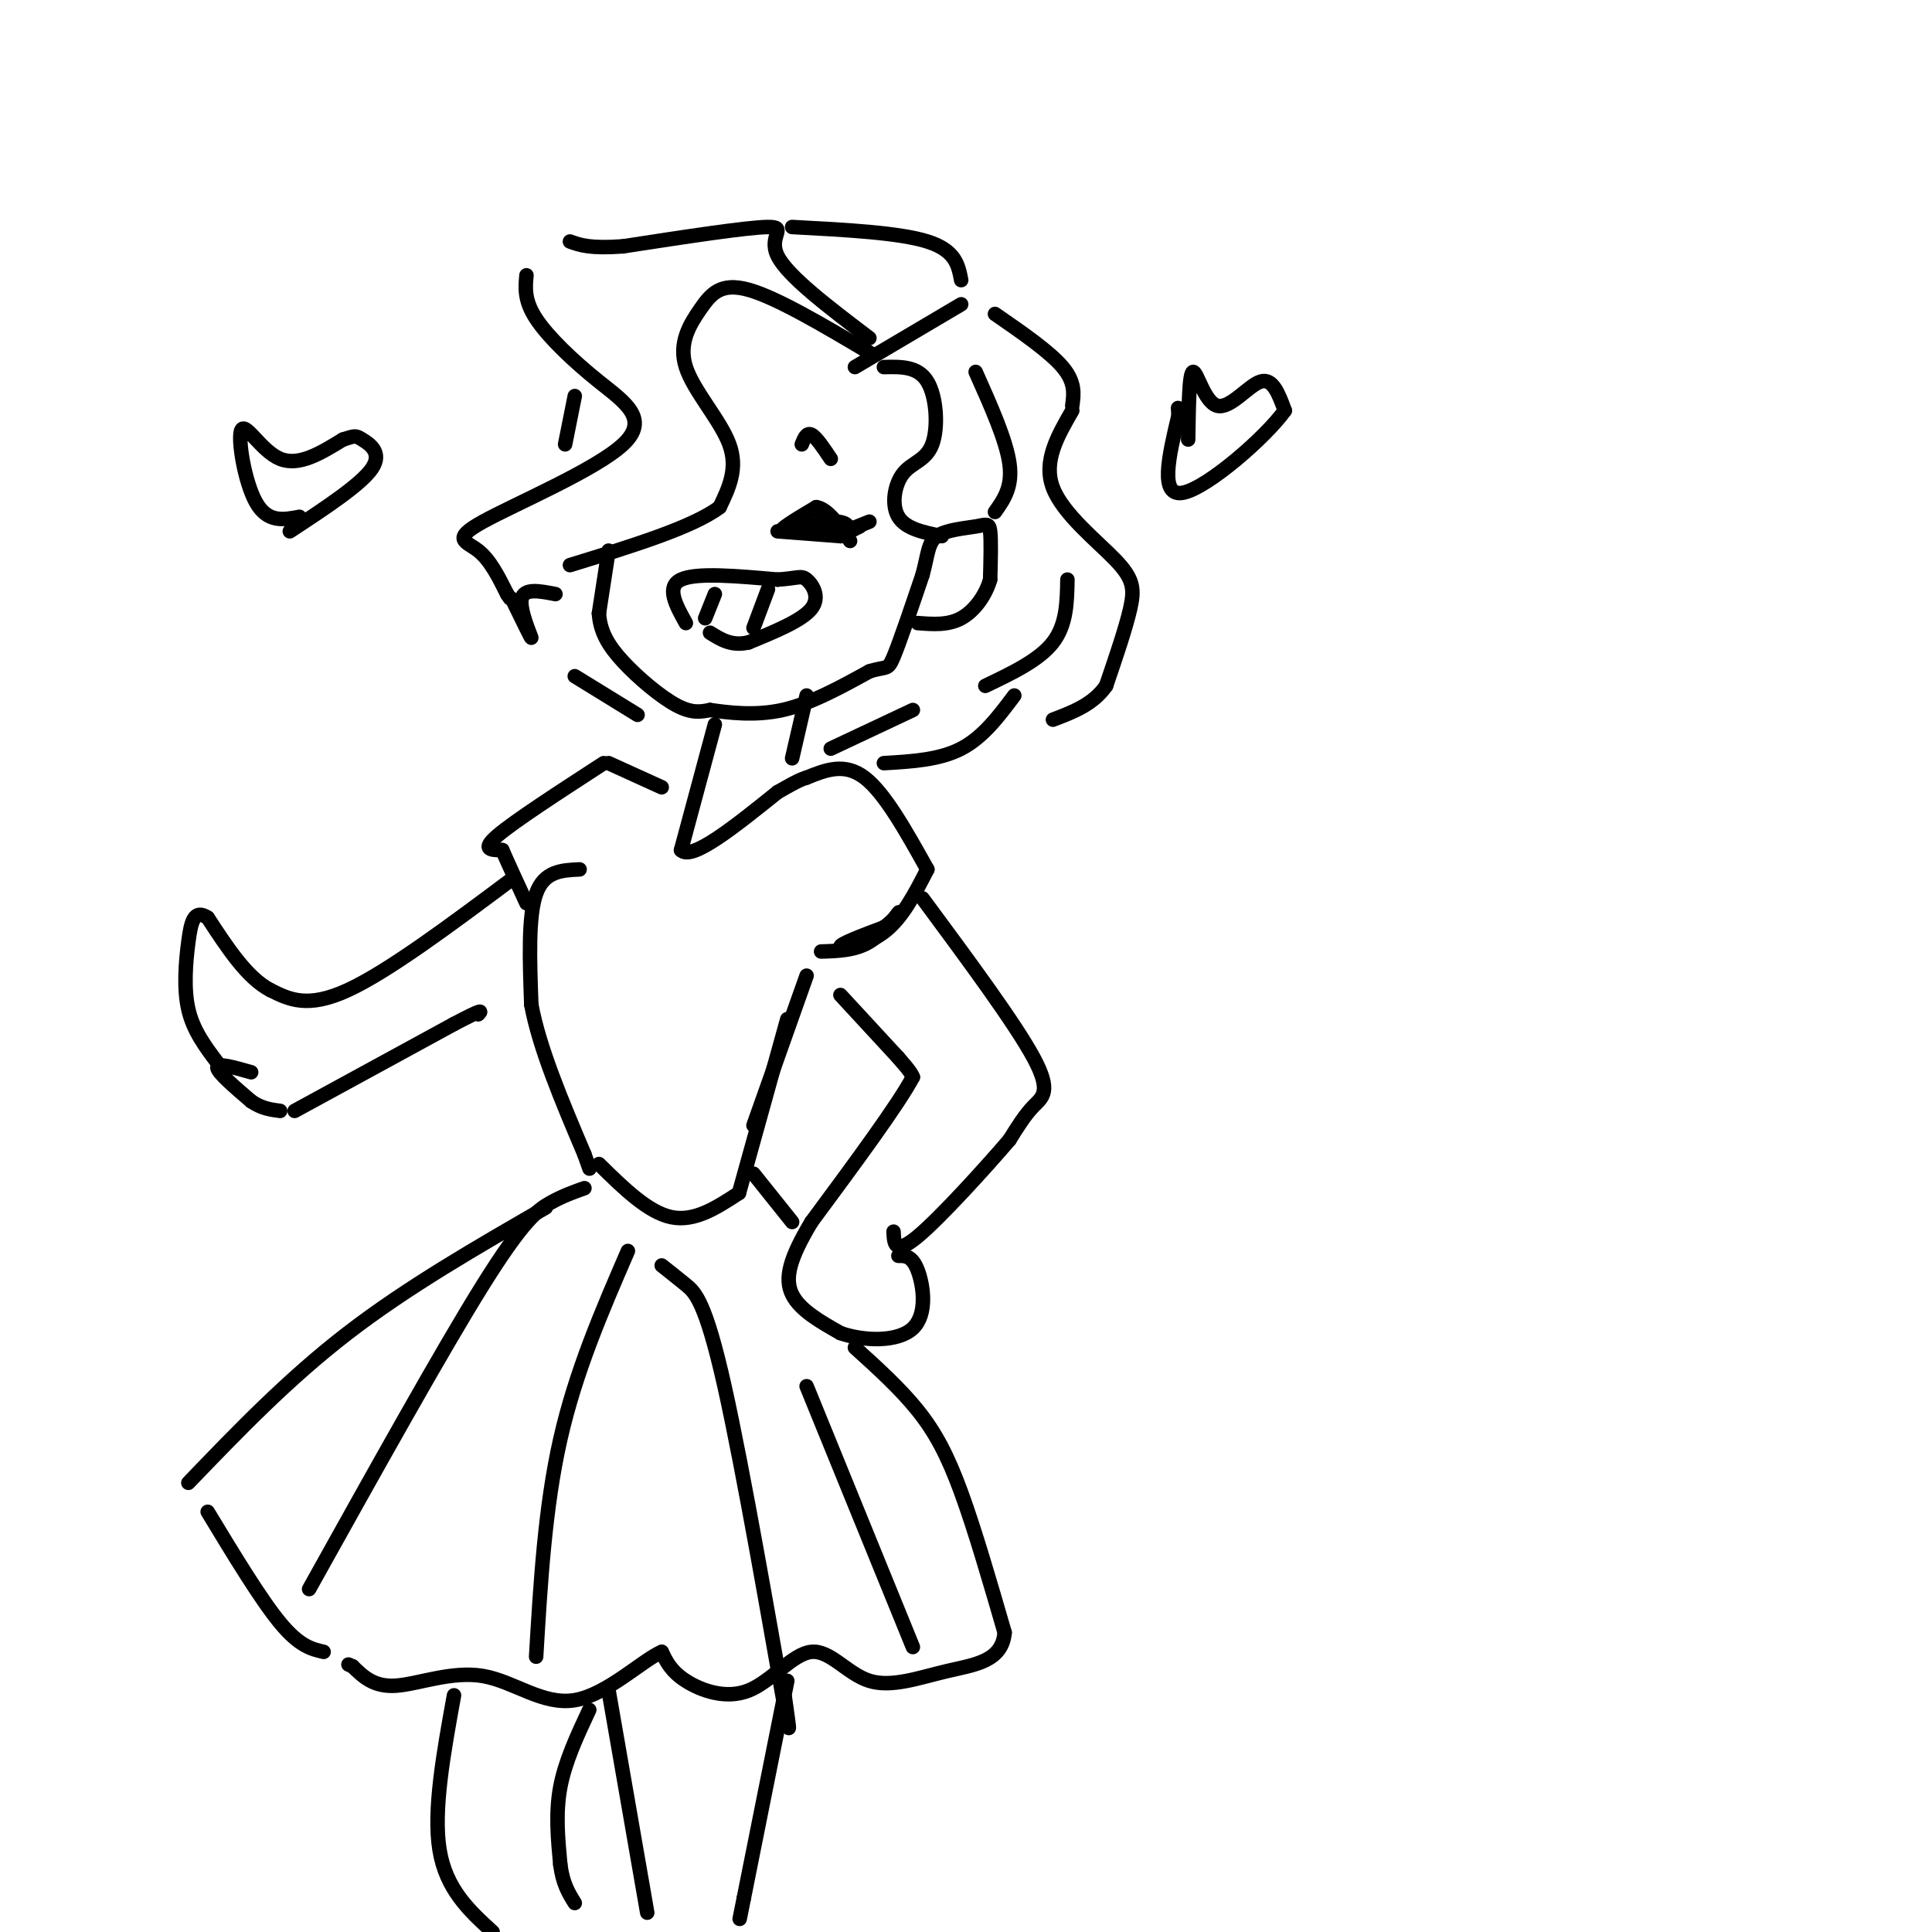 <svg viewBox='0 0 400 400' version='1.1' xmlns='http://www.w3.org/2000/svg' xmlns:xlink='http://www.w3.org/1999/xlink'><g fill='none' stroke='rgb(0,0,0)' stroke-width='3' stroke-linecap='round' stroke-linejoin='round'><path d='M180,73c-9.600,-5.691 -19.199,-11.381 -25,-13c-5.801,-1.619 -7.802,0.834 -10,4c-2.198,3.166 -4.592,7.045 -3,12c1.592,4.955 7.169,10.987 9,16c1.831,5.013 -0.085,9.006 -2,13'/><path d='M149,105c-5.500,4.167 -18.250,8.083 -31,12'/><path d='M177,76c0.000,0.000 22.000,-13.000 22,-13'/><path d='M180,70c-8.467,-6.422 -16.933,-12.844 -19,-17c-2.067,-4.156 2.267,-6.044 -2,-6c-4.267,0.044 -17.133,2.022 -30,4'/><path d='M129,51c-6.833,0.500 -8.917,-0.250 -11,-1'/><path d='M109,57c-0.244,2.605 -0.489,5.210 2,9c2.489,3.790 7.711,8.764 13,13c5.289,4.236 10.644,7.733 5,13c-5.644,5.267 -22.289,12.303 -29,16c-6.711,3.697 -3.489,4.056 -1,6c2.489,1.944 4.244,5.472 6,9'/><path d='M105,123c1.000,1.500 0.500,0.750 0,0'/><path d='M106,124c2.067,4.244 4.133,8.489 4,8c-0.133,-0.489 -2.467,-5.711 -2,-8c0.467,-2.289 3.733,-1.644 7,-1'/><path d='M126,114c0.000,0.000 -2.000,13.000 -2,13'/><path d='M124,127c0.250,3.750 1.875,6.625 5,10c3.125,3.375 7.750,7.250 11,9c3.250,1.750 5.125,1.375 7,1'/><path d='M147,147c3.622,0.511 9.178,1.289 15,0c5.822,-1.289 11.911,-4.644 18,-8'/><path d='M180,139c3.644,-1.156 3.756,-0.044 5,-3c1.244,-2.956 3.622,-9.978 6,-17'/><path d='M191,119c1.171,-4.337 1.097,-6.678 3,-8c1.903,-1.322 5.781,-1.625 8,-2c2.219,-0.375 2.777,-0.821 3,1c0.223,1.821 0.112,5.911 0,10'/><path d='M205,120c-0.933,3.289 -3.267,6.511 -6,8c-2.733,1.489 -5.867,1.244 -9,1'/><path d='M164,110c0.000,0.000 0.100,0.100 0.1,0.1'/><path d='M161,110c0.000,0.000 13.000,1.000 13,1'/><path d='M174,111c2.524,-0.702 2.333,-2.958 -1,-3c-3.333,-0.042 -9.810,2.131 -11,2c-1.190,-0.131 2.905,-2.565 7,-5'/><path d='M169,105c2.333,0.333 4.667,3.667 7,7'/><path d='M170,107c0.000,0.000 5.000,3.000 5,3'/><path d='M175,110c0.000,0.000 5.000,-2.000 5,-2'/><path d='M178,109c0.000,0.000 -4.000,2.000 -4,2'/><path d='M166,92c0.500,-1.250 1.000,-2.500 2,-2c1.000,0.500 2.500,2.750 4,5'/><path d='M142,129c-2.083,-3.750 -4.167,-7.500 -1,-9c3.167,-1.500 11.583,-0.750 20,0'/><path d='M161,120c4.238,-0.274 4.833,-0.958 6,0c1.167,0.958 2.905,3.560 1,6c-1.905,2.440 -7.452,4.720 -13,7'/><path d='M155,133c-3.500,0.833 -5.750,-0.583 -8,-2'/><path d='M159,122c0.000,0.000 -3.000,8.000 -3,8'/><path d='M148,123c0.000,0.000 -2.000,5.000 -2,5'/><path d='M183,76c3.531,-0.088 7.062,-0.175 9,3c1.938,3.175 2.282,9.614 1,13c-1.282,3.386 -4.191,3.719 -6,6c-1.809,2.281 -2.517,6.509 -1,9c1.517,2.491 5.258,3.246 9,4'/><path d='M206,65c5.667,3.917 11.333,7.833 14,11c2.667,3.167 2.333,5.583 2,8'/><path d='M222,85c-3.042,5.268 -6.083,10.536 -4,16c2.083,5.464 9.292,11.125 13,15c3.708,3.875 3.917,5.964 3,10c-0.917,4.036 -2.958,10.018 -5,16'/><path d='M229,142c-2.667,3.833 -6.833,5.417 -11,7'/><path d='M199,58c-0.583,-3.083 -1.167,-6.167 -7,-8c-5.833,-1.833 -16.917,-2.417 -28,-3'/><path d='M119,82c0.000,0.000 -2.000,10.000 -2,10'/><path d='M167,144c0.000,0.000 -3.000,13.000 -3,13'/><path d='M148,150c0.000,0.000 -7.000,26.000 -7,26'/><path d='M141,176c2.167,2.333 11.083,-4.833 20,-12'/><path d='M161,164c4.333,-2.500 5.167,-2.750 6,-3'/><path d='M167,161c3.917,-1.583 7.833,-3.167 12,0c4.167,3.167 8.583,11.083 13,19'/><path d='M192,180c-2.600,5.067 -5.200,10.133 -9,13c-3.800,2.867 -8.800,3.533 -9,3c-0.200,-0.533 4.400,-2.267 9,-4'/><path d='M183,192c2.310,-1.631 3.583,-3.708 3,-3c-0.583,0.708 -3.024,4.202 -6,6c-2.976,1.798 -6.488,1.899 -10,2'/><path d='M137,163c0.000,0.000 -11.000,-5.000 -11,-5'/><path d='M125,158c-9.250,6.000 -18.500,12.000 -22,15c-3.500,3.000 -1.250,3.000 1,3'/><path d='M104,176c1.000,2.333 3.000,6.667 5,11'/><path d='M120,180c-3.667,0.167 -7.333,0.333 -9,5c-1.667,4.667 -1.333,13.833 -1,23'/><path d='M110,208c1.667,9.000 6.333,20.000 11,31'/><path d='M121,239c1.833,5.167 0.917,2.583 0,0'/><path d='M167,202c0.000,0.000 -11.000,31.000 -11,31'/><path d='M163,211c0.000,0.000 -10.000,36.000 -10,36'/><path d='M153,247c-4.583,3.000 -9.167,6.000 -14,5c-4.833,-1.000 -9.917,-6.000 -15,-11'/><path d='M106,182c-12.833,9.583 -25.667,19.167 -34,23c-8.333,3.833 -12.167,1.917 -16,0'/><path d='M56,205c-4.833,-2.500 -8.917,-8.750 -13,-15'/><path d='M43,190c-2.845,-1.893 -3.458,0.875 -4,5c-0.542,4.125 -1.012,9.607 0,14c1.012,4.393 3.506,7.696 6,11'/><path d='M52,222c-3.500,-1.000 -7.000,-2.000 -7,-1c0.000,1.000 3.500,4.000 7,7'/><path d='M52,228c2.167,1.500 4.083,1.750 6,2'/><path d='M61,230c0.000,0.000 33.000,-18.000 33,-18'/><path d='M94,212c6.333,-3.333 5.667,-2.667 5,-2'/><path d='M191,186c9.600,12.978 19.200,25.956 23,33c3.800,7.044 1.800,8.156 0,10c-1.800,1.844 -3.400,4.422 -5,7'/><path d='M209,236c-4.778,5.578 -14.222,16.022 -19,20c-4.778,3.978 -4.889,1.489 -5,-1'/><path d='M174,206c0.000,0.000 12.000,13.000 12,13'/><path d='M186,219c2.500,2.833 2.750,3.417 3,4'/><path d='M189,223c-3.000,5.667 -12.000,17.833 -21,30'/><path d='M168,253c-4.600,7.644 -5.600,11.756 -4,15c1.600,3.244 5.800,5.622 10,8'/><path d='M174,276c4.833,1.690 11.917,1.917 15,-1c3.083,-2.917 2.167,-8.976 1,-12c-1.167,-3.024 -2.583,-3.012 -4,-3'/><path d='M121,246c-2.200,0.778 -4.400,1.556 -7,3c-2.600,1.444 -5.600,3.556 -14,17c-8.400,13.444 -22.200,38.222 -36,63'/><path d='M210,144c-3.250,4.333 -6.500,8.667 -11,11c-4.500,2.333 -10.250,2.667 -16,3'/><path d='M189,147c0.000,0.000 -17.000,8.000 -17,8'/><path d='M119,140c0.000,0.000 13.000,8.000 13,8'/><path d='M156,243c0.000,0.000 8.000,10.000 8,10'/><path d='M177,279c4.689,4.244 9.378,8.489 13,13c3.622,4.511 6.178,9.289 9,17c2.822,7.711 5.911,18.356 9,29'/><path d='M208,338c-0.507,6.044 -6.274,6.653 -12,8c-5.726,1.347 -11.410,3.433 -16,2c-4.590,-1.433 -8.086,-6.384 -12,-6c-3.914,0.384 -8.246,6.103 -13,8c-4.754,1.897 -9.930,-0.030 -13,-2c-3.070,-1.970 -4.035,-3.985 -5,-6'/><path d='M137,342c-3.957,1.684 -11.349,8.895 -18,10c-6.651,1.105 -12.560,-3.895 -19,-5c-6.440,-1.105 -13.411,1.684 -18,2c-4.589,0.316 -6.794,-1.842 -9,-4'/><path d='M73,345c-1.500,-0.667 -0.750,-0.333 0,0'/><path d='M113,250c-14.333,8.250 -28.667,16.500 -41,26c-12.333,9.500 -22.667,20.250 -33,31'/><path d='M43,313c5.500,9.083 11.000,18.167 15,23c4.000,4.833 6.500,5.417 9,6'/><path d='M130,259c-5.417,12.500 -10.833,25.000 -14,39c-3.167,14.000 -4.083,29.500 -5,45'/><path d='M137,262c1.565,1.238 3.131,2.476 5,4c1.869,1.524 4.042,3.333 8,21c3.958,17.667 9.702,51.190 12,64c2.298,12.810 1.149,4.905 0,-3'/><path d='M94,351c-2.167,11.917 -4.333,23.833 -3,32c1.333,8.167 6.167,12.583 11,17'/><path d='M122,354c-2.500,5.333 -5.000,10.667 -6,16c-1.000,5.333 -0.500,10.667 0,16'/><path d='M116,386c0.500,4.000 1.750,6.000 3,8'/><path d='M126,350c0.000,0.000 8.000,46.000 8,46'/><path d='M163,348c0.000,0.000 -9.000,45.000 -9,45'/><path d='M154,393c-1.500,7.500 -0.750,3.750 0,0'/><path d='M167,287c0.000,0.000 22.000,54.000 22,54'/><path d='M202,77c3.167,7.083 6.333,14.167 7,19c0.667,4.833 -1.167,7.417 -3,10'/><path d='M221,120c-0.083,4.667 -0.167,9.333 -3,13c-2.833,3.667 -8.417,6.333 -14,9'/><path d='M62,107c-3.304,0.631 -6.607,1.262 -9,-3c-2.393,-4.262 -3.875,-13.417 -3,-15c0.875,-1.583 4.107,4.405 8,6c3.893,1.595 8.446,-1.202 13,-4'/><path d='M71,91c2.595,-0.821 2.583,-0.875 4,0c1.417,0.875 4.262,2.679 2,6c-2.262,3.321 -9.631,8.161 -17,13'/><path d='M246,91c0.095,-6.893 0.190,-13.786 1,-14c0.810,-0.214 2.333,6.250 5,7c2.667,0.750 6.476,-4.214 9,-5c2.524,-0.786 3.762,2.607 5,6'/><path d='M266,85c-3.844,5.422 -15.956,15.978 -21,17c-5.044,1.022 -3.022,-7.489 -1,-16'/><path d='M244,86c-0.167,-2.667 -0.083,-1.333 0,0'/></g>
</svg>